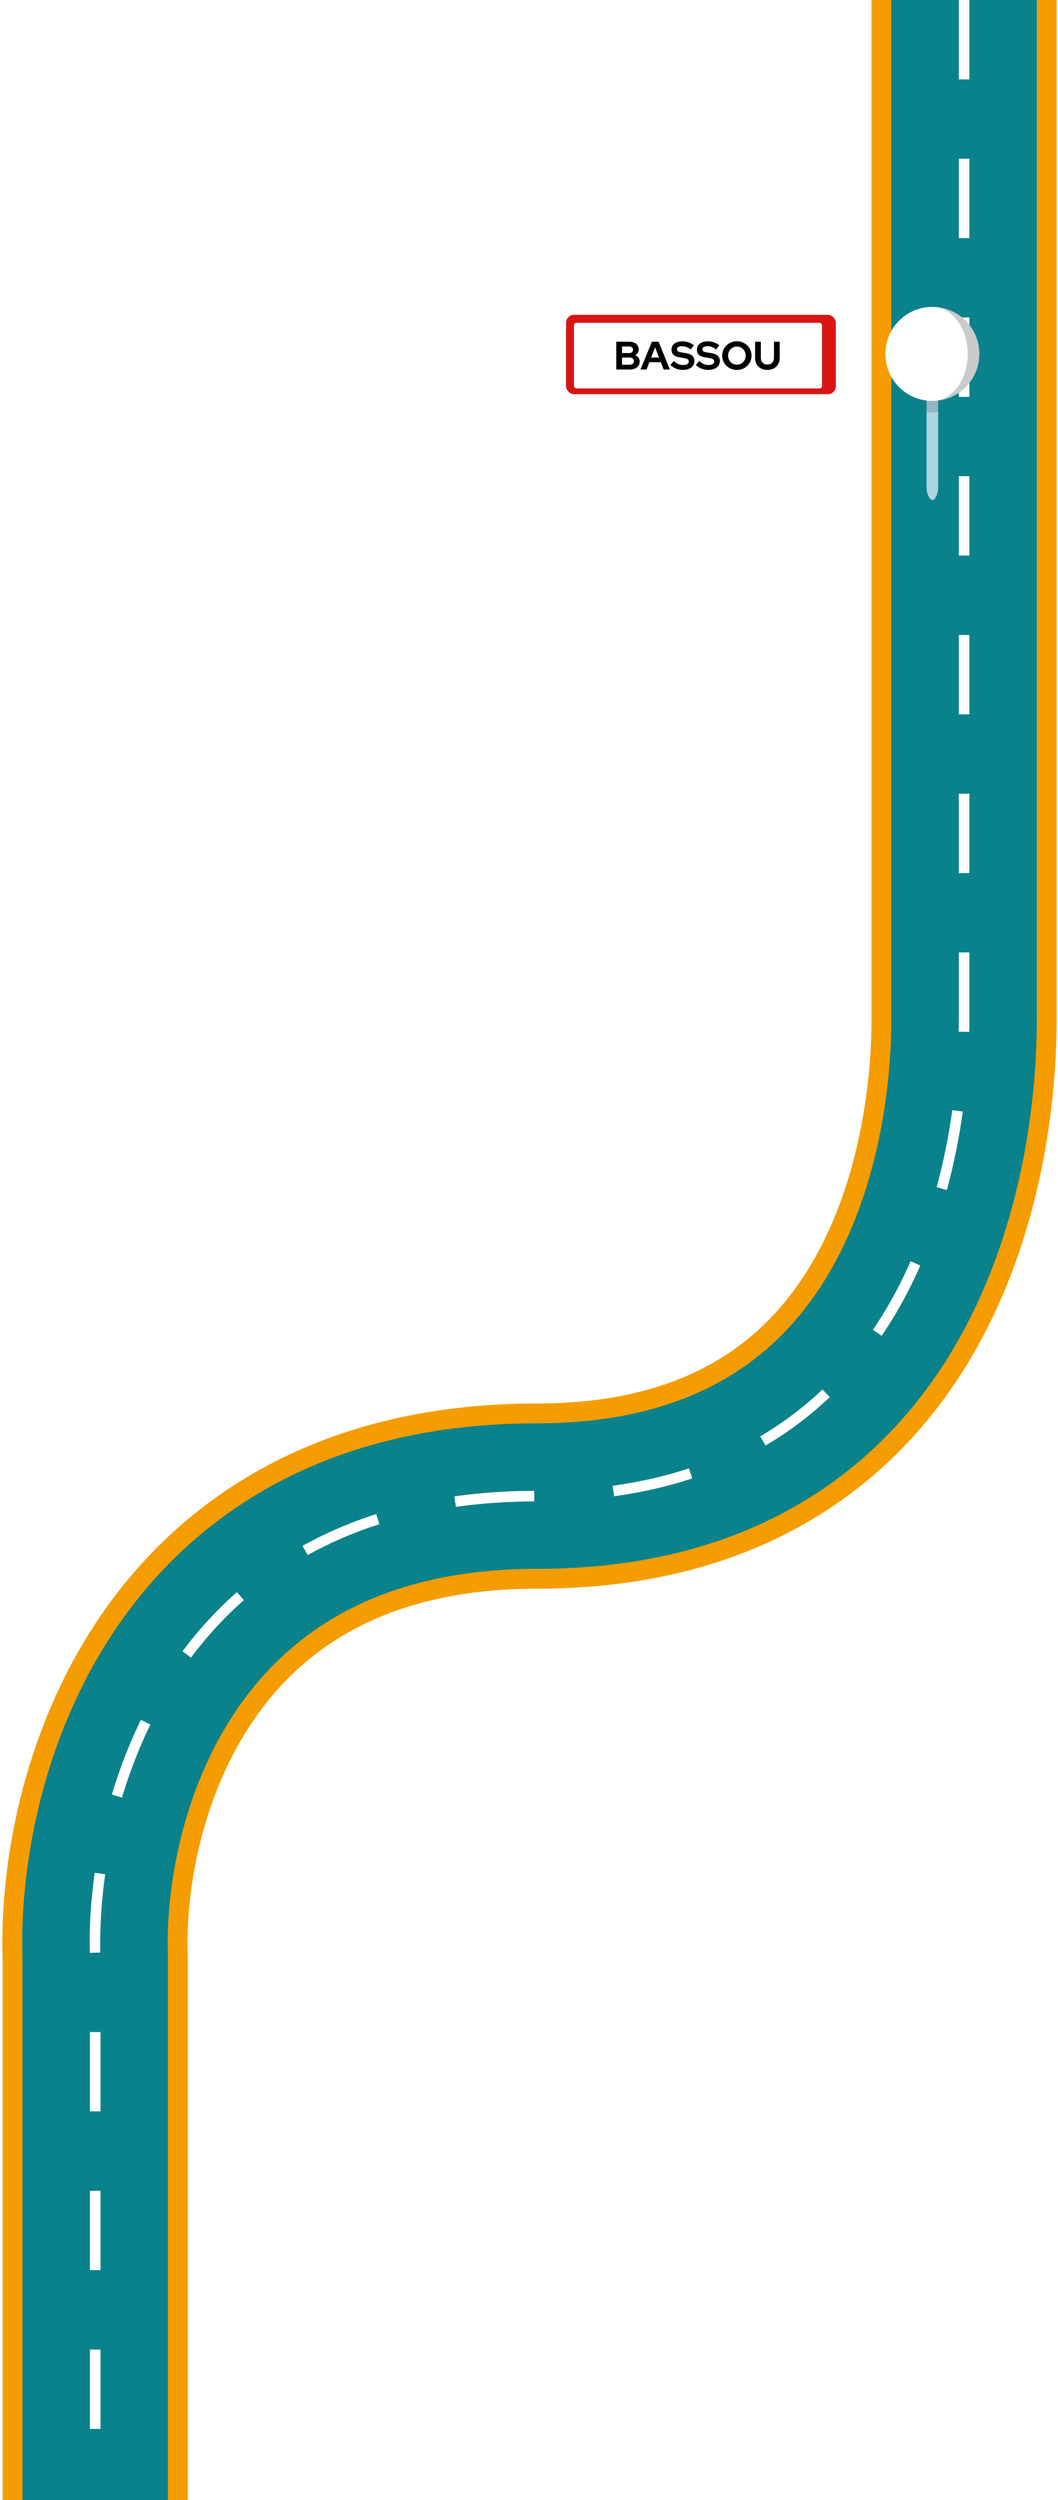 <svg width="400" height="945" viewBox="0 0 400 945" fill="none" xmlns="http://www.w3.org/2000/svg">
<path d="M364.5 0V385C364.5 444 341.8 565.5 203 565.5C64.2 565.5 33.833 681.833 36 740V945" stroke="#F59C00" stroke-width="70"/>
<path d="M364.5 0V385C364.5 444 341.8 565.5 203 565.5C64.2 565.5 33.833 681.833 36 740V945" stroke="#09828B" stroke-width="55"/>
<path d="M364.5 0V385C364.5 444 341.8 565.5 203 565.5C64.2 565.5 33.833 681.833 36 740V945" stroke="white" stroke-width="4" stroke-dasharray="30 30"/>
<g clip-path="url(#clip0_356_17)">
<g filter="url(#filter0_d_356_17)">
<path d="M352.5 153.525L350.297 155.843V184.3C350.297 185.816 350.754 187.285 351.593 188.522C352.026 189.159 352.975 189.159 353.407 188.522C354.246 187.285 354.703 185.816 354.703 184.3V155.843L352.5 153.525Z" fill="#ACD5DF"/>
<path d="M350.297 147.139V155.843C351.022 155.914 351.757 155.843 352.5 155.843C353.244 155.843 353.978 155.914 354.703 155.843V147.139H350.297Z" fill="#93B7C0"/>
<path d="M352.5 116V151.545C362.315 151.545 370.273 143.588 370.273 133.773C370.273 123.957 362.315 116 352.5 116Z" fill="#CBCBCB"/>
<path d="M365.866 133.773C365.866 123.957 359.882 116 352.5 116C342.685 116 334.728 123.957 334.728 133.773C334.728 143.588 342.685 151.545 352.5 151.545C359.882 151.545 365.866 143.588 365.866 133.773Z" fill="white"/>
</g>
</g>
<g filter="url(#filter1_d_356_17)">
<rect x="212" y="117" width="106" height="34" rx="4" fill="white"/>
</g>
<rect x="214" y="119" width="102" height="30" rx="3" fill="#D81414"/>
<rect x="217" y="122" width="93.781" height="24.83" rx="1" fill="white"/>
<path d="M233 139.665V129.165H237.935C238.645 129.165 239.265 129.285 239.795 129.525C240.325 129.765 240.74 130.105 241.04 130.545C241.34 130.975 241.49 131.475 241.49 132.045C241.49 132.505 241.37 132.93 241.13 133.32C240.9 133.7 240.585 134.01 240.185 134.25C240.695 134.49 241.1 134.815 241.4 135.225C241.7 135.635 241.85 136.1 241.85 136.62C241.85 137.22 241.695 137.75 241.385 138.21C241.085 138.67 240.655 139.03 240.095 139.29C239.545 139.54 238.905 139.665 238.175 139.665H233ZM235.175 133.455H237.8C238.27 133.455 238.64 133.345 238.91 133.125C239.19 132.895 239.33 132.59 239.33 132.21C239.33 131.83 239.19 131.53 238.91 131.31C238.64 131.08 238.27 130.965 237.8 130.965H235.175V133.455ZM235.175 137.865H238.01C238.51 137.865 238.91 137.745 239.21 137.505C239.51 137.255 239.66 136.925 239.66 136.515C239.66 136.095 239.51 135.765 239.21 135.525C238.91 135.275 238.51 135.15 238.01 135.15H235.175V137.865Z" fill="black"/>
<path d="M242.161 139.665L246.481 129.165H248.986L253.261 139.665H250.906L249.841 136.905H245.506L244.426 139.665H242.161ZM246.181 135.165H249.181L247.681 131.295L246.181 135.165Z" fill="black"/>
<path d="M258.122 139.815C257.272 139.815 256.442 139.66 255.632 139.35C254.822 139.03 254.102 138.58 253.472 138L254.717 136.44C255.327 136.98 255.912 137.37 256.472 137.61C257.042 137.85 257.642 137.97 258.272 137.97C258.712 137.97 259.092 137.92 259.412 137.82C259.732 137.71 259.977 137.555 260.147 137.355C260.327 137.155 260.417 136.92 260.417 136.65C260.417 136.29 260.287 136.015 260.027 135.825C259.767 135.625 259.322 135.47 258.692 135.36L256.607 135C255.717 134.85 255.037 134.535 254.567 134.055C254.107 133.575 253.877 132.955 253.877 132.195C253.877 131.545 254.042 130.98 254.372 130.5C254.712 130.02 255.187 129.655 255.797 129.405C256.417 129.145 257.152 129.015 258.002 129.015C258.772 129.015 259.537 129.145 260.297 129.405C261.067 129.665 261.747 130.025 262.337 130.485L261.167 132.105C260.067 131.265 258.962 130.845 257.852 130.845C257.462 130.845 257.122 130.895 256.832 130.995C256.542 131.095 256.317 131.235 256.157 131.415C256.007 131.585 255.932 131.79 255.932 132.03C255.932 132.35 256.047 132.6 256.277 132.78C256.507 132.95 256.892 133.08 257.432 133.17L259.412 133.5C260.462 133.67 261.247 134.005 261.767 134.505C262.287 134.995 262.547 135.645 262.547 136.455C262.547 137.135 262.367 137.73 262.007 138.24C261.647 138.74 261.132 139.13 260.462 139.41C259.802 139.68 259.022 139.815 258.122 139.815Z" fill="black"/>
<path d="M267.731 139.815C266.881 139.815 266.051 139.66 265.241 139.35C264.431 139.03 263.711 138.58 263.081 138L264.326 136.44C264.936 136.98 265.521 137.37 266.081 137.61C266.651 137.85 267.251 137.97 267.881 137.97C268.321 137.97 268.701 137.92 269.021 137.82C269.341 137.71 269.586 137.555 269.756 137.355C269.936 137.155 270.026 136.92 270.026 136.65C270.026 136.29 269.896 136.015 269.636 135.825C269.376 135.625 268.931 135.47 268.301 135.36L266.216 135C265.326 134.85 264.646 134.535 264.176 134.055C263.716 133.575 263.486 132.955 263.486 132.195C263.486 131.545 263.651 130.98 263.981 130.5C264.321 130.02 264.796 129.655 265.406 129.405C266.026 129.145 266.761 129.015 267.611 129.015C268.381 129.015 269.146 129.145 269.906 129.405C270.676 129.665 271.356 130.025 271.946 130.485L270.776 132.105C269.676 131.265 268.571 130.845 267.461 130.845C267.071 130.845 266.731 130.895 266.441 130.995C266.151 131.095 265.926 131.235 265.766 131.415C265.616 131.585 265.541 131.79 265.541 132.03C265.541 132.35 265.656 132.6 265.886 132.78C266.116 132.95 266.501 133.08 267.041 133.17L269.021 133.5C270.071 133.67 270.856 134.005 271.376 134.505C271.896 134.995 272.156 135.645 272.156 136.455C272.156 137.135 271.976 137.73 271.616 138.24C271.256 138.74 270.741 139.13 270.071 139.41C269.411 139.68 268.631 139.815 267.731 139.815Z" fill="black"/>
<path d="M278.589 139.83C277.809 139.83 277.084 139.695 276.414 139.425C275.744 139.145 275.154 138.76 274.644 138.27C274.144 137.77 273.749 137.195 273.459 136.545C273.179 135.885 273.039 135.175 273.039 134.415C273.039 133.655 273.179 132.95 273.459 132.3C273.749 131.64 274.144 131.065 274.644 130.575C275.154 130.075 275.744 129.69 276.414 129.42C277.084 129.14 277.809 129 278.589 129C279.369 129 280.094 129.14 280.764 129.42C281.444 129.69 282.034 130.075 282.534 130.575C283.044 131.065 283.439 131.64 283.719 132.3C283.999 132.95 284.139 133.655 284.139 134.415C284.139 135.175 283.999 135.885 283.719 136.545C283.439 137.195 283.044 137.77 282.534 138.27C282.034 138.76 281.444 139.145 280.764 139.425C280.094 139.695 279.369 139.83 278.589 139.83ZM278.589 137.835C279.069 137.835 279.509 137.75 279.909 137.58C280.309 137.4 280.659 137.16 280.959 136.86C281.259 136.55 281.494 136.185 281.664 135.765C281.834 135.345 281.919 134.895 281.919 134.415C281.919 133.925 281.834 133.475 281.664 133.065C281.494 132.645 281.259 132.285 280.959 131.985C280.659 131.675 280.309 131.435 279.909 131.265C279.509 131.085 279.069 130.995 278.589 130.995C278.119 130.995 277.684 131.085 277.284 131.265C276.884 131.435 276.534 131.675 276.234 131.985C275.934 132.285 275.699 132.645 275.529 133.065C275.359 133.475 275.274 133.92 275.274 134.4C275.274 134.89 275.359 135.345 275.529 135.765C275.699 136.185 275.934 136.55 276.234 136.86C276.534 137.16 276.884 137.4 277.284 137.58C277.684 137.75 278.119 137.835 278.589 137.835Z" fill="black"/>
<path d="M290.131 139.815C289.181 139.815 288.356 139.625 287.656 139.245C286.966 138.865 286.431 138.325 286.051 137.625C285.671 136.915 285.481 136.085 285.481 135.135V129.165H287.656V135.135C287.656 135.675 287.756 136.15 287.956 136.56C288.166 136.96 288.456 137.27 288.826 137.49C289.206 137.7 289.646 137.805 290.146 137.805C290.646 137.805 291.081 137.7 291.451 137.49C291.821 137.27 292.106 136.96 292.306 136.56C292.516 136.15 292.621 135.675 292.621 135.135V129.165H294.781V135.135C294.781 136.075 294.591 136.9 294.211 137.61C293.831 138.31 293.291 138.855 292.591 139.245C291.901 139.625 291.081 139.815 290.131 139.815Z" fill="black"/>
<defs>
<filter id="filter0_d_356_17" x="316.728" y="98" width="71.545" height="109" filterUnits="userSpaceOnUse" color-interpolation-filters="sRGB">
<feFlood flood-opacity="0" result="BackgroundImageFix"/>
<feColorMatrix in="SourceAlpha" type="matrix" values="0 0 0 0 0 0 0 0 0 0 0 0 0 0 0 0 0 0 127 0" result="hardAlpha"/>
<feOffset/>
<feGaussianBlur stdDeviation="9"/>
<feComposite in2="hardAlpha" operator="out"/>
<feColorMatrix type="matrix" values="0 0 0 0 0 0 0 0 0 0 0 0 0 0 0 0 0 0 0.2 0"/>
<feBlend mode="normal" in2="BackgroundImageFix" result="effect1_dropShadow_356_17"/>
<feBlend mode="normal" in="SourceGraphic" in2="effect1_dropShadow_356_17" result="shape"/>
</filter>
<filter id="filter1_d_356_17" x="194" y="99" width="142" height="70" filterUnits="userSpaceOnUse" color-interpolation-filters="sRGB">
<feFlood flood-opacity="0" result="BackgroundImageFix"/>
<feColorMatrix in="SourceAlpha" type="matrix" values="0 0 0 0 0 0 0 0 0 0 0 0 0 0 0 0 0 0 127 0" result="hardAlpha"/>
<feOffset/>
<feGaussianBlur stdDeviation="9"/>
<feComposite in2="hardAlpha" operator="out"/>
<feColorMatrix type="matrix" values="0 0 0 0 0 0 0 0 0 0 0 0 0 0 0 0 0 0 0.2 0"/>
<feBlend mode="normal" in2="BackgroundImageFix" result="effect1_dropShadow_356_17"/>
<feBlend mode="normal" in="SourceGraphic" in2="effect1_dropShadow_356_17" result="shape"/>
</filter>
<clipPath id="clip0_356_17">
<rect width="73" height="109" fill="white" transform="translate(316 98)"/>
</clipPath>
</defs>
</svg>
